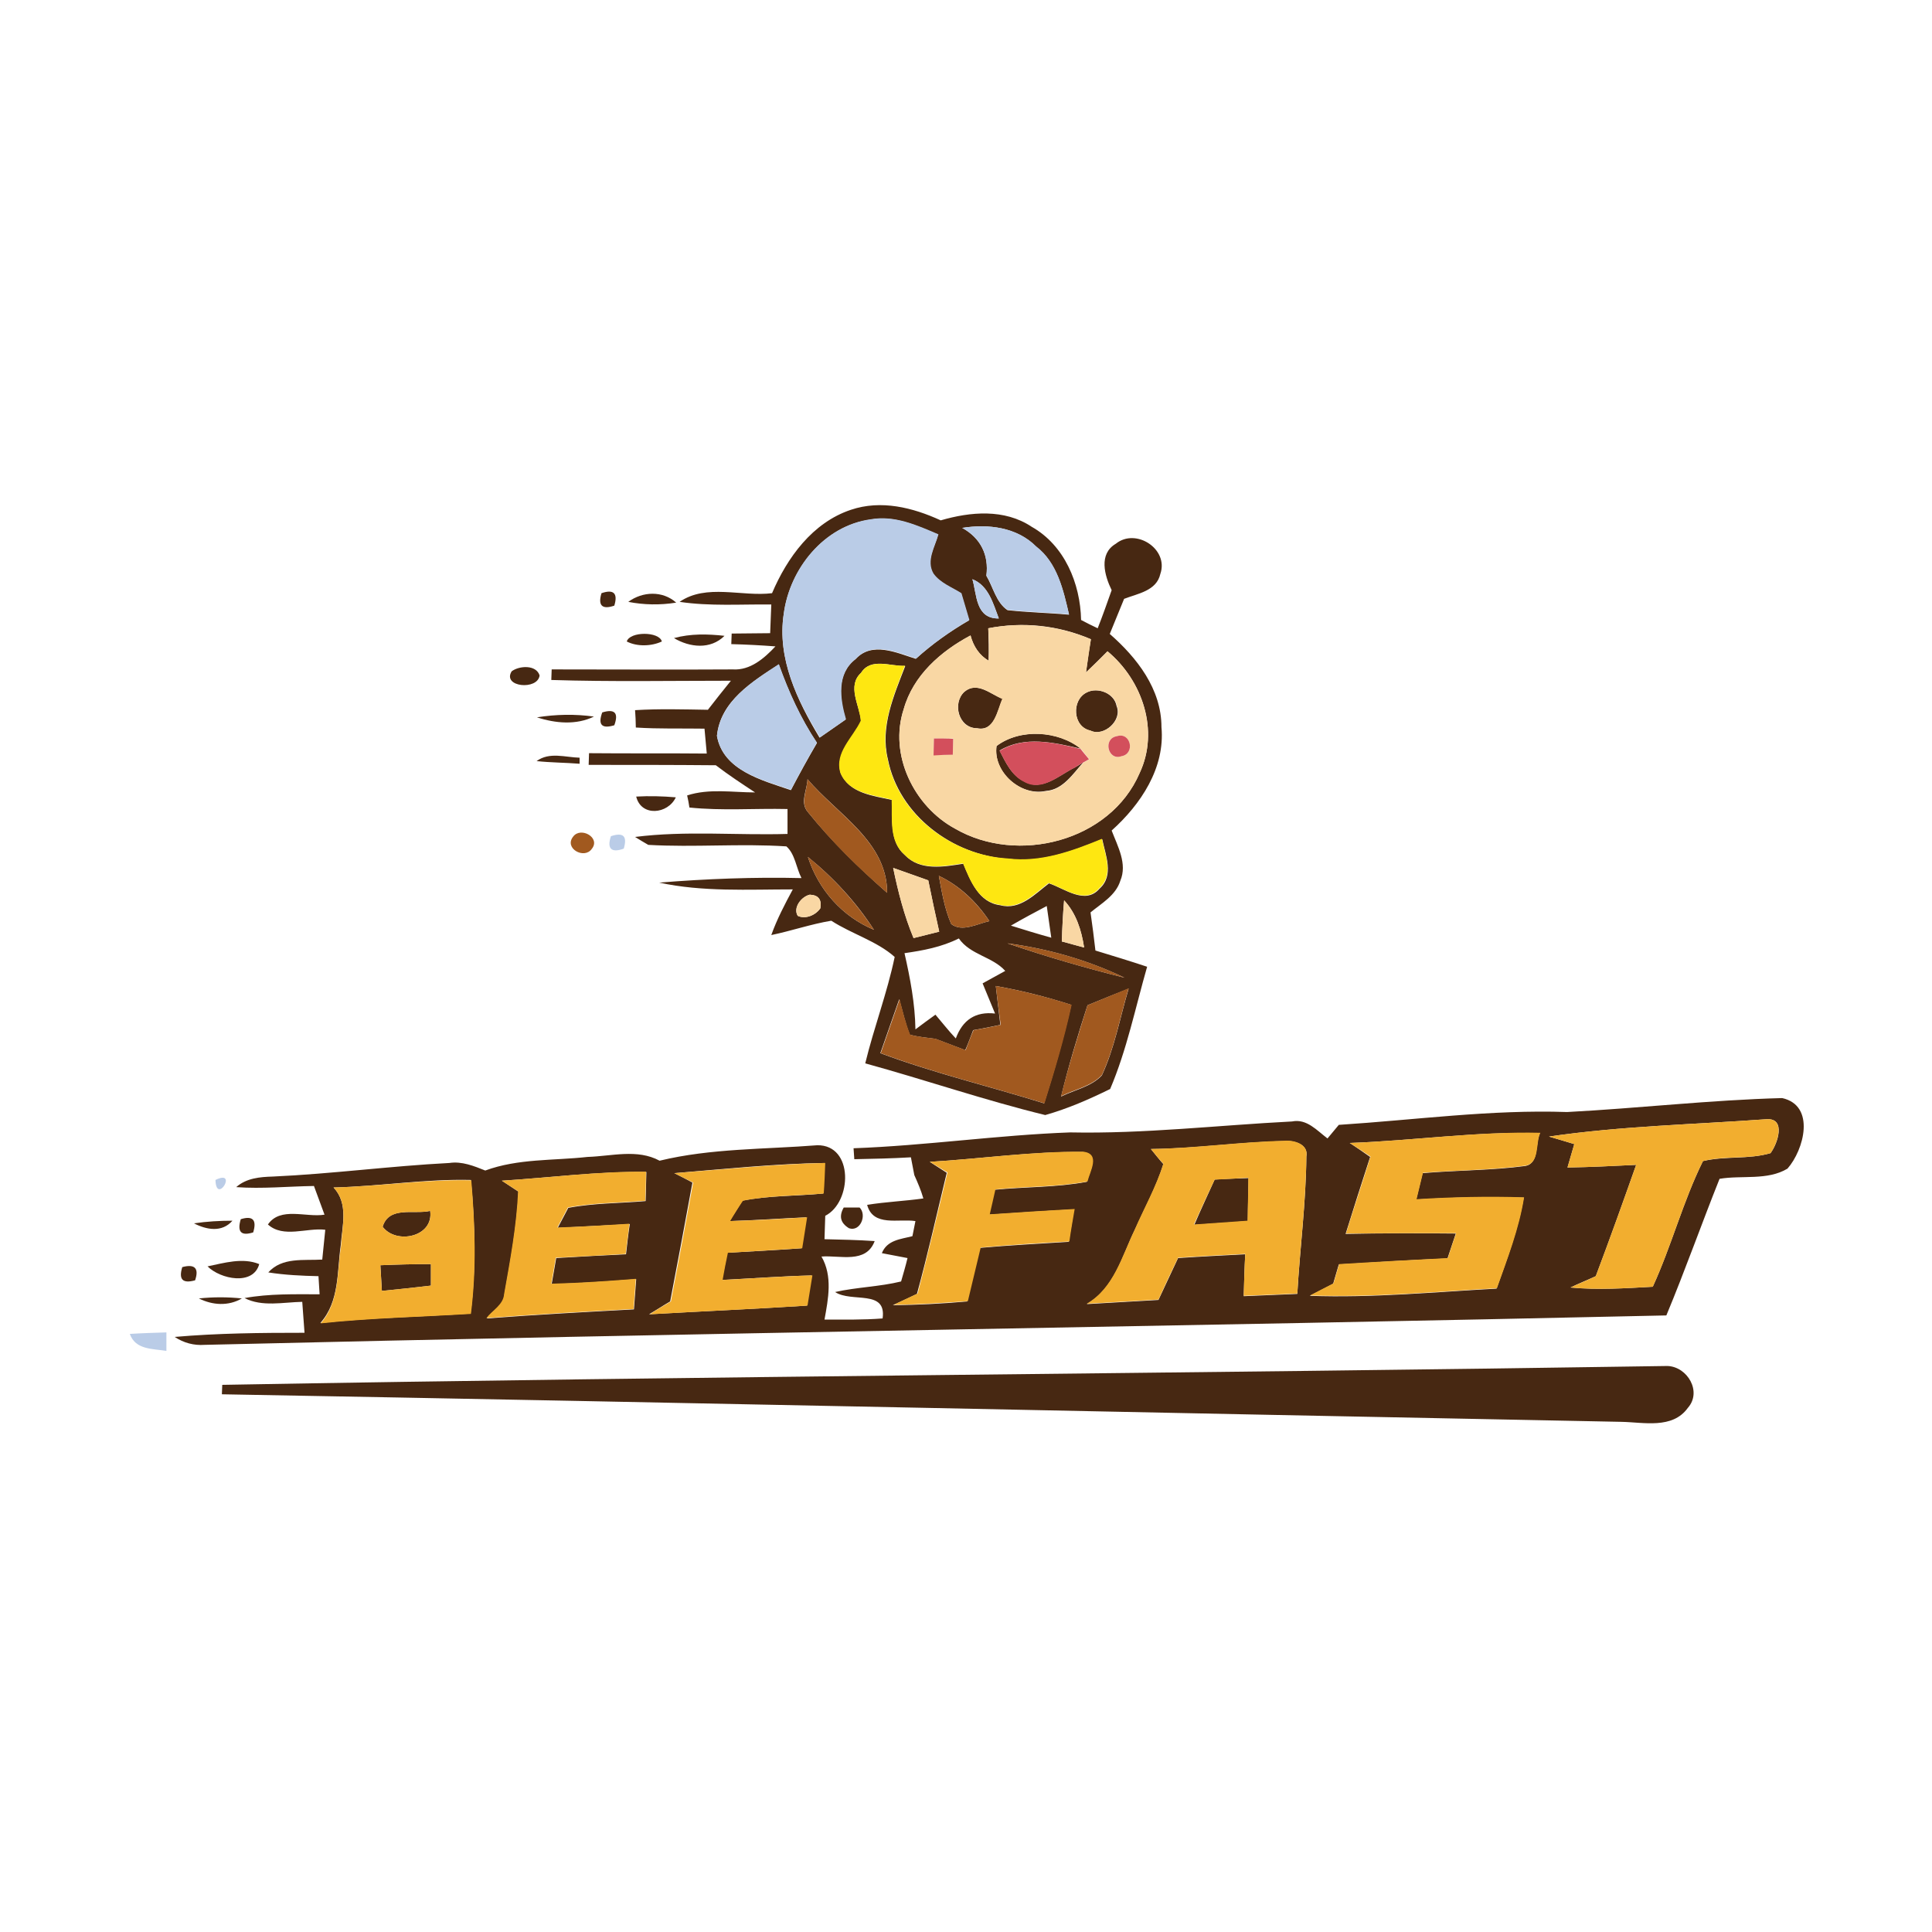 <?xml version="1.0" encoding="utf-8"?>
<!-- Generator: Adobe Illustrator 21.1.0, SVG Export Plug-In . SVG Version: 6.00 Build 0)  -->
<svg version="1.1" id="Layer_1" xmlns="http://www.w3.org/2000/svg" xmlns:xlink="http://www.w3.org/1999/xlink" x="0px" y="0px"
	 viewBox="0 0 512 512" style="enable-background:new 0 0 512 512;" xml:space="preserve">
<style type="text/css">
	.st0{fill:#FFFFFF;}
	.st1{fill:#472812;}
	.st2{fill:#BACCE7;}
	.st3{fill:#F9D7A4;}
	.st4{fill:#FEE711;}
	.st5{fill:#D34F5C;}
	.st6{fill:#A1591F;}
	.st7{fill:#F2AE2F;}
</style>
<rect class="st0" width="512" height="512"/>
<g id="_x23_472812ff">
	<path class="st1" d="M225.5,135.1c8-2.7,16.4-0.6,23.8,2.8c7.9-2.3,16.9-3.1,24.1,1.7c8.7,4.9,12.9,15,13.1,24.7
		c1.5,0.8,2.9,1.5,4.4,2.2c1.3-3.3,2.5-6.7,3.7-10.1c-1.9-3.9-3.5-9.6,1.1-12.3c5.3-4.3,14.1,1.4,11.8,8c-1,4.5-6,5.2-9.6,6.6
		c-1.3,3.1-2.5,6.2-3.8,9.3c7.2,6.3,13.7,14.6,13.7,24.7c1,10.8-5.5,20.5-13.2,27.4c1.6,4.2,4.2,8.8,2.3,13.3c-1.2,3.9-5,6-7.9,8.4
		c0.5,3.4,0.9,6.7,1.3,10.1c4.6,1.4,9.2,2.8,13.7,4.3c-3.1,10.8-5.4,22.1-9.8,32.4c-5.5,2.7-11.2,5.2-17.2,6.9
		c-16-3.9-31.7-9.3-47.7-13.7c2.3-9.5,5.8-18.6,7.8-28.2c-4.7-4.2-11.4-6.1-16.8-9.6c-5.4,0.9-10.6,2.7-15.9,3.8
		c1.5-4.2,3.6-8.2,5.7-12.1c-11.8,0-23.9,0.7-35.4-1.8c12.5-1,25.1-1.5,37.7-1.2c-1.4-2.7-1.7-6.4-4-8.4
		c-12.2-0.8-24.4,0.3-36.6-0.4c-0.9-0.5-2.7-1.6-3.5-2.1c13.4-1.7,27-0.4,40.4-0.8c0-1.6,0-4.9,0-6.6c-8.7-0.2-17.4,0.5-26-0.4
		c-0.1-0.8-0.4-2.4-0.6-3.2c5.8-1.9,12.1-0.8,18-0.8c-3.5-2.3-7-4.6-10.4-7.2c-11.2-0.1-22.5-0.1-33.7-0.1l0.1-3.1
		c10.4,0.1,20.8,0,31.2,0.1c-0.2-2.2-0.4-4.4-0.6-6.6c-6-0.1-12.1,0.1-18.2-0.3c0-1.2-0.1-3.5-0.2-4.6c6.4-0.4,12.9-0.2,19.3-0.1
		c2-2.6,4-5.1,6.1-7.7c-15.9,0-31.7,0.3-47.6-0.2l0.1-2.8c16,0,32,0.1,48,0c4.6,0.3,8.3-2.9,11.3-6.1c-3.9-0.3-7.8-0.5-11.7-0.6
		l0.1-2.8c3.4,0,6.8-0.1,10.2-0.1c0.1-2.5,0.2-5.1,0.3-7.6c-8.1-0.1-16.2,0.5-24.3-0.7c7.1-4.9,16.5-1.3,24.5-2.3
		C208.6,147.8,215.3,138.5,225.5,135.1 M207.7,162.7c-1.8,11.8,3.6,23,9.5,32.8c2.3-1.6,4.6-3.2,6.9-4.8c-1.6-5.4-2.5-12.1,2.6-16
		c4.4-4.8,10.9-1.7,16-0.1c4.3-3.9,9.1-7.3,14.1-10.2c-0.7-2.4-1.4-4.8-2.1-7.1c-2.5-1.6-5.6-2.7-7.4-5.2c-2.1-3.4,0.4-7,1.3-10.4
		c-5.6-2.4-11.6-5.2-17.9-4C218.5,139.3,209.3,150.7,207.7,162.7 M255,139.9c4.9,2.7,7.1,7.2,6.4,12.7c1.8,3,2.6,7.1,5.6,9.1
		c5.4,0.6,10.9,0.7,16.3,1.2c-1.5-6.5-3.1-13.7-8.7-18C269.5,139.7,261.9,138.8,255,139.9 M257.7,153.5c1.2,4.1,0.8,10.5,7,10.4
		C263.2,160,262,155.2,257.7,153.5 M261.9,166.5c0.1,2.9,0.2,5.7,0.1,8.6c-2.4-1.4-4-3.7-4.8-6.7c-7.9,4.2-15.2,10.6-17.7,19.5
		c-4,12.1,2.7,25.8,13.6,31.7c16.5,9.6,41.1,3.4,48.9-14.7c5.3-11.2,0.8-24.6-8.5-32.3c-1.9,1.9-3.8,3.8-5.7,5.6
		c0.4-3,0.8-5.9,1.3-8.8C280.5,165.7,271.1,164.7,261.9,166.5 M190,195c1.6,9.2,12,11.8,19.6,14.4c2.2-4.2,4.5-8.4,6.9-12.5
		c-4.3-6.5-7.5-13.5-10.1-20.8C199.4,180.6,190.9,185.8,190,195 M228.2,178.3c-3.8,3.5-0.4,8.6,0,12.8c-2,4.5-7,8.3-5.4,13.8
		c2.3,5.4,8.7,6,13.6,7.1c0.2,5-0.8,11,3.4,14.6c4.1,4.3,10.3,3.1,15.5,2.3c1.9,4.6,4.1,10.3,9.8,11c5.2,1.4,9.2-3,12.9-5.8
		c4.2,1.4,9.6,5.8,13.4,1.4c3.9-3.5,1.6-8.8,0.7-13.1c-7.9,3.2-16.2,6.3-24.9,5.2c-14.7-0.9-29-11.6-31.9-26.4
		c-2.1-8.6,1.6-16.9,4.6-24.7C236,176.6,230.8,174.2,228.2,178.3 M214,206.5c-0.1,2.9-2.1,6.2,0.1,8.7c6.3,7.8,13.5,14.8,21,21.4
		C235.1,223,221.9,215.8,214,206.5 M214.1,227.1c2.8,8.7,9.1,15.8,17.5,19.3C226.9,239.1,220.9,232.6,214.1,227.1 M236.7,230
		c1.3,6.3,2.9,12.6,5.4,18.6c1.7-0.4,5.1-1.3,6.8-1.7c-1-4.5-2-9.1-2.9-13.6C242.9,232.2,239.8,231.1,236.7,230 M248.8,232.1
		c0.8,4.3,1.5,8.7,3.3,12.8c2.9,2.2,6.9-0.1,10.1-0.8C258.8,239,254.3,234.7,248.8,232.1 M211.4,242.7c2.1,1,4.8-0.2,6-2
		c0.4-2.3-0.5-3.5-2.8-3.6C212.4,237.6,210.1,240.5,211.4,242.7 M267.9,245.3c3.5,1.1,7.1,2.2,10.7,3.2c-0.4-2.8-0.8-5.6-1.2-8.4
		C274.2,241.8,271,243.5,267.9,245.3 M282,238.6c-0.3,3.6-0.5,7.2-0.6,10.9c2,0.5,3.9,1.1,5.9,1.6C286.6,246.5,285.2,242,282,238.6
		 M239.7,252.6c1.5,6.6,2.8,13.4,2.9,20.2c1.3-1,3.9-2.9,5.3-3.9c1.8,2.1,3.5,4.3,5.4,6.3c1.8-4.9,5.2-7.2,10.4-6.6
		c-1.1-2.7-2.2-5.3-3.3-8c1.5-0.8,4.5-2.5,6-3.3c-3.4-3.8-9.2-4.2-12.3-8.6C249.5,251,244.6,251.9,239.7,252.6 M267,250
		c10.2,3.5,20.6,6.5,31,9.1C288.2,254.4,277.7,251.4,267,250 M263.9,261.3c0.4,3.4,0.8,6.8,1.2,10.3c-2.4,0.5-4.8,1-7.2,1.4
		c-0.5,1.3-1.5,4-2.1,5.3c-2.6-1-5.3-2-7.9-3c-2.3-0.3-4.6-0.5-6.8-1.1c-1.2-3-1.9-6.3-2.8-9.4c-1.7,4.8-3.3,9.5-5,14.3
		c14.2,5.3,29,8.8,43.4,13.3c2.7-8.6,5.2-17.3,7.2-26.1C277.4,264.2,270.7,262.5,263.9,261.3 M288.2,266.4c-2.6,8-5,16-7,24.2
		c3.6-1.8,8-2.6,10.8-5.6c3.4-7.3,4.8-15.3,7.1-23C295.5,263.4,291.9,264.9,288.2,266.4z"/>
	<path class="st1" d="M159.4,157.2c3.2-1.1,4.4,0,3.4,3.3C159.6,161.6,158.4,160.5,159.4,157.2z"/>
	<path class="st1" d="M166.5,159.5c3.8-2.8,9.1-3,12.7,0.2C174.9,160.4,170.6,160.3,166.5,159.5z"/>
	<path class="st1" d="M178.6,169.1c4.4-1.2,8.9-1.1,13.4-0.6C188.3,172.2,182.8,171.6,178.6,169.1z"/>
	<path class="st1" d="M166.1,170c0.8-2.7,8.6-2.7,9.3,0C172.6,171.3,168.8,171.4,166.1,170z"/>
	<path class="st1" d="M135.6,177.9c2-1.5,6.5-1.8,7.4,1.1C142.5,183,133,182.1,135.6,177.9z"/>
	<path class="st1" d="M255.6,183.3c3.4-2.8,6.9,0.7,10.1,1.9c-1.4,3-2.1,8.7-6.7,7.8C254,193,252.3,186.3,255.6,183.3z"/>
	<path class="st1" d="M288,183.5c2.9-1.5,7.3,0.2,7.9,3.6c1.6,3.8-3.4,8.3-7,6.5C284.3,192.6,283.9,185.5,288,183.5z"/>
	<path class="st1" d="M142.3,190.1c5-0.8,10.1-0.9,15.1-0.2C152.7,192.2,147.2,191.7,142.3,190.1z"/>
	<path class="st1" d="M159.6,188.8c3.3-1,4.4,0.1,3.2,3.4C159.5,193.2,158.4,192.1,159.6,188.8z"/>
	<path class="st1" d="M264.1,197.7c6.2-4.7,16.3-4.1,22.3,0.7c-7-1.6-14.9-3.5-21.5,0.5c1.6,3.1,3.2,6.7,6.6,8.2
		c4.7,2.7,9.2-1.7,13.3-3.7c0.6-0.3,1.7-1,2.3-1.4c-2.7,3-5.4,7.3-9.9,7.6C270.4,211.1,263.1,204.5,264.1,197.7z"/>
	<path class="st1" d="M142.2,201.7c3.4-2.5,7.6-1,11.4-0.9v1.6C149.8,202.1,146,202.1,142.2,201.7z"/>
	<path class="st1" d="M168.6,211.1c3.5-0.2,7-0.1,10.5,0.2C177,215.8,169.9,216.5,168.6,211.1z"/>
	<path class="st1" d="M415.3,294.7c19-1,38-3.2,57-3.7c8.9,2,5.8,13.7,1.4,18.7c-5.3,3.2-12.1,1.7-18,2.7
		c-4.8,12-9.1,24.2-14.1,36.2c-129.1,2.9-258.3,4.7-387.4,7.8c-2.8,0.2-5.5-0.5-7.9-2.1c11.4-1,22.9-1.1,34.4-1.1
		c-0.2-2.7-0.4-5.5-0.6-8.2c-5.1,0.1-10.6,1.4-15.3-1c6.6-1.2,13.3-1,19.9-1c-0.1-1.2-0.2-3.6-0.3-4.8c-4.4-0.1-8.9-0.3-13.3-1
		c3.7-4.1,9.4-3.1,14.3-3.4c0.2-2,0.6-5.9,0.8-7.9c-4.9-0.6-11.1,2.3-15.2-1.4c3.3-4.8,10.1-1.8,15-2.6c-0.7-1.9-2.1-5.7-2.8-7.6
		c-6.9,0.1-13.7,0.8-20.6,0.3c2.7-2.4,6.3-2.7,9.7-2.8c15.6-0.7,31.2-2.8,46.8-3.6c3.3-0.5,6.5,0.8,9.5,2c8.7-3.2,18.1-2.6,27.1-3.6
		c6.4-0.2,13.2-2.2,19.1,1c13.6-3.3,27.9-3,41.8-4.1c9.7-0.1,9.2,15.1,2.1,18.7c-0.1,2.1-0.1,4.1-0.2,6.2c4.4,0.1,8.9,0.2,13.3,0.5
		c-2.3,6.1-9.2,3.7-14.1,4.1c3,5.2,1.8,11.2,0.8,16.7c5.1,0,10.3,0.1,15.4-0.3c1.1-7.8-8.2-4.1-12.6-7c5.8-1.3,11.8-1.4,17.5-2.8
		c0.6-2.1,1.2-4.1,1.7-6.2c-1.7-0.3-5.1-1-6.8-1.3c1.4-3.5,5-3.7,8.1-4.5c0.2-1,0.6-3,0.8-4c-4.5-0.7-11.2,1.6-12.8-4.3
		c4.9-0.8,10-1,14.9-1.7c-0.6-2.1-1.5-4.2-2.4-6.2c-0.2-1.2-0.7-3.5-0.9-4.7c-5,0.3-10,0.4-15,0.5l-0.2-2.9
		c19.2-0.7,38.2-3.5,57.4-4.2c19.6,0.4,39.2-1.9,58.8-2.9c3.9-0.8,6.6,2.4,9.4,4.5c1-1.2,2-2.4,3-3.6
		C375,296.8,395.1,294,415.3,294.7 M410.5,301.2c1.7,0.5,5.1,1.5,6.7,2c-0.6,2.1-1.2,4.1-1.8,6.2c6.1-0.1,12.1-0.4,18.2-0.7
		c-3.5,9.9-7,19.7-10.7,29.5c-1.7,0.8-5.1,2.2-6.7,3c7.3,0.7,14.6,0.2,21.8-0.2c5-10.9,8-22.6,13.3-33.3c5.9-1.4,12.1-0.4,17.9-2.1
		c1.9-2.5,4.2-9.3-1-9C449,298,429.6,298.4,410.5,301.2 M357.7,302.9c1.8,1.2,3.6,2.4,5.4,3.7c-2.2,6.8-4.4,13.6-6.5,20.4
		c9.7-0.2,19.5-0.2,29.2-0.1c-0.7,2.2-1.5,4.4-2.2,6.6c-9.6,0.4-19.2,1-28.8,1.6c-0.4,1.3-1.1,3.8-1.5,5.1c-1.5,0.8-4.6,2.4-6.2,3.2
		c16.5,0.6,33-1,49.5-1.9c2.8-7.9,5.8-15.8,7.2-24.1c-9.5-0.3-19-0.1-28.5,0.5c0.4-1.7,1.3-5.3,1.7-7c9.1-0.8,18.2-0.7,27.2-1.9
		c3.8-0.7,2.6-6,3.9-8.7C391.3,299.8,374.6,302.3,357.7,302.9 M305,304.5c0.8,1,2.4,3,3.3,4c-1.9,6.1-5,11.7-7.6,17.5
		c-3.4,7-5.4,15.4-12.7,19.6c6.3-0.4,12.7-0.7,19-1.1c1.7-3.7,3.5-7.4,5.2-11.1c5.9-0.4,11.9-0.7,17.8-1c-0.2,3.7-0.3,7.4-0.4,11.1
		c4.7-0.2,9.4-0.4,14.2-0.6c0.7-12.1,2.3-24.2,2.4-36.4c0.6-3.3-3.3-4.3-5.7-4.1C328.6,302.6,316.9,304.4,305,304.5 M246.4,307.9
		c1.5,1,3,1.9,4.5,2.9c-2.6,10.7-5,21.5-7.9,32.1c-2.1,1-4.2,2-6.4,3c6.6-0.1,13.1-0.4,19.7-1c1.1-4.7,2.3-9.5,3.4-14.2
		c7.8-0.7,15.6-1.1,23.5-1.6c0.5-2.9,1-5.8,1.4-8.6c-7.5,0.4-15,0.9-22.5,1.4c0.4-1.6,1.1-5,1.5-6.6c8.1-0.8,16.4-0.6,24.4-2.1
		c0.8-2.8,3.5-7.3-1.1-7.9C273.5,305.1,260,307.1,246.4,307.9 M178.7,310.9c1.2,0.6,3.6,1.8,4.8,2.5c-1.9,10.5-3.9,21-5.9,31.5
		c-1.9,1.1-3.7,2.3-5.6,3.4c13.9-0.8,27.9-1.4,41.8-2.3c0.4-2.7,0.9-5.3,1.3-8c-7.9,0.2-15.9,0.8-23.8,1.2c0.5-2.4,1-4.8,1.4-7.2
		c6.6-0.4,13.2-0.7,19.7-1.2c0.4-2.7,0.9-5.5,1.3-8.2c-6.8,0.3-13.6,0.8-20.4,1c0.9-1.3,2.6-4,3.4-5.4c7-1.4,14.3-1.2,21.4-1.9
		c0.1-2.7,0.3-5.4,0.4-8.1C205.3,308.4,192,309.8,178.7,310.9 M133,312.9c1.1,0.7,3.3,2.2,4.4,2.9c-0.4,9.1-2.1,18.2-3.7,27.2
		c-0.2,2.9-3.1,4.3-4.7,6.4c13-1,26-1.7,39-2.4c0.2-2.7,0.4-5.3,0.6-8c-7.5,0.6-14.9,1.1-22.4,1.3c0.3-1.7,0.9-5.2,1.2-6.9
		c6.2-0.4,12.3-0.7,18.5-1c0.3-2.7,0.6-5.4,1-8c-6.4,0.3-12.7,0.7-19.1,1c0.7-1.3,2.1-4,2.8-5.3c6.8-1.3,13.7-1.2,20.5-1.8
		c0.1-2.6,0.1-5.1,0.2-7.7C158.4,310.4,145.7,312.1,133,312.9 M88.4,314.7c4,4.3,2.3,10.1,1.9,15.3c-1,7-0.3,14.9-5.4,20.6
		c13.2-1.4,26.5-1.6,39.8-2.5c1.5-11.8,1.2-23.6,0.1-35.4C112.7,312.4,100.6,314.4,88.4,314.7z"/>
	<path class="st1" d="M321.9,312.6c3-0.2,6-0.3,9-0.4c-0.1,3.8-0.2,7.6-0.2,11.4c-4.7,0.3-9.5,0.7-14.2,1
		C318.2,320.6,320.1,316.6,321.9,312.6z"/>
	<path class="st1" d="M223.6,320c1,0,3.1,0,4.2,0c2,2,0.2,6.5-2.8,5.5C222.7,324.1,222.3,322.3,223.6,320z"/>
	<path class="st1" d="M101.4,325.1c1.7-5.6,8.3-3.2,12.6-4.2C115,327.8,105,329.9,101.4,325.1z"/>
	<path class="st1" d="M51.4,324.2c3.4-0.5,6.8-0.7,10.2-0.7C58.8,326.7,54.7,325.9,51.4,324.2z"/>
	<path class="st1" d="M63.8,323.1c3.2-1,4.3,0.2,3.3,3.5C63.9,327.6,62.8,326.5,63.8,323.1z"/>
	<path class="st1" d="M55,335.6c4.4-0.9,9.3-2.4,13.7-0.6C67.1,340.8,58.4,339,55,335.6z"/>
	<path class="st1" d="M48.3,335.8c3.3-0.9,4.5,0.3,3.4,3.5C48.4,340.2,47.3,339.1,48.3,335.8z"/>
	<path class="st1" d="M100.8,335.3c4.4-0.2,8.9-0.3,13.4-0.3c0,1.4,0,4.3,0,5.7c-4.3,0.5-8.7,1-13,1.4
		C101.1,339.8,100.9,337.5,100.8,335.3z"/>
	<path class="st1" d="M52.7,344.1c3.8-0.4,7.6-0.4,11.4,0C60.5,346.2,56.3,345.9,52.7,344.1z"/>
	<path class="st1" d="M58.9,367c127.7-2.3,255.4-3,383-5c5.3,0.2,9.2,6.8,5.4,11.1c-4.1,5.7-11.7,3.8-17.7,3.7
		c-123.6-2.4-247.2-5.1-370.8-7.3L58.9,367z"/>
</g>
<g id="_x23_bacce7ff">
	<path class="st2" d="M207.7,162.7c1.5-12,10.7-23.4,23.1-25.1c6.3-1.1,12.3,1.6,17.9,4c-0.9,3.3-3.3,7-1.3,10.4
		c1.8,2.5,4.9,3.6,7.4,5.2c0.7,2.4,1.4,4.7,2.1,7.1c-5,2.9-9.8,6.3-14.1,10.2c-5.2-1.6-11.6-4.7-16,0.1c-5.1,3.9-4.2,10.5-2.6,16
		c-2.3,1.6-4.6,3.2-6.9,4.8C211.3,185.7,205.9,174.5,207.7,162.7z"/>
	<path class="st2" d="M255,139.9c6.9-1.1,14.5-0.2,19.6,4.9c5.6,4.3,7.2,11.5,8.7,18c-5.4-0.5-10.9-0.6-16.3-1.2
		c-3-1.9-3.8-6.1-5.6-9.1C262.1,147.1,259.9,142.6,255,139.9z"/>
	<path class="st2" d="M257.7,153.5c4.3,1.7,5.5,6.5,7,10.4C258.5,164,258.9,157.6,257.7,153.5z"/>
	<path class="st2" d="M190,195c1-9.2,9.4-14.4,16.4-19c2.6,7.3,5.8,14.4,10.1,20.8c-2.4,4.1-4.7,8.3-6.9,12.5
		C202,206.7,191.6,204.2,190,195z"/>
	<path class="st2" d="M161.9,221.6c3.3-1.1,4.4,0,3.4,3.3C162,226.1,160.8,224.9,161.9,221.6z"/>
	<path class="st2" d="M57.1,312.7C63.2,309.7,57.3,319.5,57.1,312.7z"/>
	<path class="st2" d="M34.4,353.5c3.2-0.2,6.5-0.3,9.7-0.4c0,1.2,0,3.7,0,4.9C40.3,357.4,35.9,357.7,34.4,353.5z"/>
</g>
<g id="_x23_f9d7a4ff">
	<path class="st3" d="M261.9,166.5c9.2-1.8,18.6-0.7,27.2,2.9c-0.4,2.9-0.9,5.9-1.3,8.8c1.9-1.8,3.9-3.7,5.7-5.6
		c9.2,7.7,13.8,21,8.5,32.3c-7.8,18.1-32.3,24.3-48.9,14.7c-10.9-5.9-17.6-19.6-13.6-31.7c2.5-8.9,9.8-15.3,17.7-19.5
		c0.8,3,2.4,5.3,4.8,6.7C262.1,172.2,262.1,169.3,261.9,166.5 M255.6,183.3c-3.3,3-1.7,9.7,3.3,9.7c4.6,1,5.4-4.8,6.7-7.8
		C262.6,184,259,180.5,255.6,183.3 M288,183.5c-4.1,2-3.8,9.1,1,10.1c3.6,1.8,8.6-2.8,7-6.5C295.4,183.7,290.9,182,288,183.5
		 M247.5,195.7c0,1.1-0.1,3.3-0.1,4.4c1.3,0,3.8-0.1,5.1-0.2c0-1.1,0.1-3.1,0.1-4.2C251.3,195.8,248.8,195.7,247.5,195.7
		 M264.1,197.7c-1,6.8,6.4,13.4,13.1,12c4.5-0.3,7.2-4.6,9.9-7.6l1.6-0.9c-0.6-0.7-1.7-2-2.2-2.7C280.4,193.6,270.3,193,264.1,197.7
		 M296,195.1c-3.8,0.6-2.5,6.6,1.2,5.3C300.9,199.9,299.7,193.9,296,195.1z"/>
	<path class="st3" d="M236.7,230c3.1,1.1,6.2,2.2,9.3,3.3c0.9,4.5,1.9,9.1,2.9,13.6c-1.7,0.4-5.1,1.3-6.8,1.7
		C239.6,242.6,238,236.3,236.7,230z"/>
	<path class="st3" d="M211.4,242.7c-1.3-2.2,1-5.1,3.2-5.6c2.3,0.1,3.2,1.3,2.8,3.6C216.2,242.5,213.4,243.7,211.4,242.7z"/>
	<path class="st3" d="M282,238.6c3.2,3.5,4.6,7.9,5.3,12.5c-2-0.5-3.9-1.1-5.9-1.6C281.5,245.8,281.7,242.2,282,238.6z"/>
</g>
<g id="_x23_fee711ff">
	<path class="st4" d="M228.2,178.3c2.6-4.1,7.8-1.6,11.6-1.9c-2.9,7.8-6.7,16.1-4.6,24.7c2.8,14.9,17.2,25.6,31.9,26.4
		c8.7,1.1,17.1-2,24.9-5.2c0.9,4.3,3.2,9.6-0.7,13.1c-3.8,4.4-9.2,0-13.4-1.4c-3.7,2.8-7.7,7.2-12.9,5.8c-5.7-0.8-7.9-6.4-9.8-11
		c-5.2,0.8-11.4,2-15.5-2.3c-4.2-3.7-3.2-9.6-3.4-14.6c-5-1.2-11.4-1.7-13.6-7.1c-1.6-5.4,3.3-9.3,5.4-13.8
		C227.8,186.8,224.4,181.8,228.2,178.3z"/>
</g>
<g id="_x23_d34f5cff">
	<path class="st5" d="M247.5,195.7c1.3,0,3.8,0,5.1,0.1c0,1.1-0.1,3.1-0.1,4.2c-1.3,0-3.8,0.1-5.1,0.2
		C247.4,199.1,247.5,196.8,247.5,195.7z"/>
	<path class="st5" d="M296,195.1c3.7-1.2,4.9,4.7,1.2,5.3C293.6,201.7,292.2,195.7,296,195.1z"/>
	<path class="st5" d="M264.9,199c6.6-4.1,14.5-2.2,21.5-0.5c0.5,0.7,1.7,2.1,2.2,2.7l-1.6,0.9c-0.6,0.3-1.7,1-2.3,1.4
		c-4.1,2-8.6,6.4-13.3,3.7C268.1,205.6,266.5,202,264.9,199z"/>
</g>
<g id="_x23_a1591fff">
	<path class="st6" d="M214,206.5c7.8,9.3,21.1,16.5,21.1,30.1c-7.6-6.5-14.8-13.6-21-21.4C212,212.8,213.9,209.4,214,206.5z"/>
	<path class="st6" d="M151.9,221.7c2-2.7,7.4,0.3,4.9,3.3C154.8,227.8,149.4,224.8,151.9,221.7z"/>
	<path class="st6" d="M214.1,227.1c6.8,5.5,12.7,12,17.5,19.3C223.2,242.9,216.9,235.8,214.1,227.1z"/>
	<path class="st6" d="M248.8,232.1c5.5,2.6,10,7,13.4,12c-3.2,0.7-7.2,3-10.1,0.8C250.3,240.8,249.6,236.4,248.8,232.1z"/>
	<path class="st6" d="M267,250c10.7,1.4,21.3,4.4,31,9.1C287.5,256.5,277.2,253.5,267,250z"/>
	<path class="st6" d="M263.9,261.3c6.8,1.2,13.5,2.9,20.1,5c-1.9,8.8-4.5,17.5-7.2,26.1c-14.5-4.5-29.2-8-43.4-13.3
		c1.7-4.8,3.3-9.5,5-14.3c0.8,3.1,1.6,6.4,2.8,9.4c2.2,0.6,4.5,0.8,6.8,1.1c2.6,1,5.3,2,7.9,3c0.5-1.3,1.5-4,2.1-5.3
		c2.4-0.4,4.8-0.9,7.2-1.4C264.7,268.1,264.3,264.7,263.9,261.3z"/>
	<path class="st6" d="M288.2,266.4c3.6-1.5,7.3-3,10.9-4.5c-2.3,7.7-3.7,15.7-7.1,23c-2.8,3-7.2,3.8-10.8,5.6
		C283.2,282.4,285.7,274.4,288.2,266.4z"/>
</g>
<g id="_x23_f2ae2fff">
	<path class="st7" d="M410.5,301.2c19.1-2.8,38.5-3.2,57.7-4.6c5.2-0.3,2.8,6.6,1,9c-5.8,1.7-12,0.6-17.9,2.1
		c-5.3,10.7-8.3,22.4-13.3,33.3c-7.3,0.4-14.6,0.9-21.8,0.2c1.7-0.8,5.1-2.2,6.7-3c3.7-9.8,7.2-19.6,10.7-29.5
		c-6,0.3-12.1,0.6-18.2,0.7c0.6-2.1,1.2-4.1,1.8-6.2C415.6,302.7,412.2,301.7,410.5,301.2z"/>
	<path class="st7" d="M357.7,302.9c16.8-0.6,33.6-3.1,50.5-2.7c-1.3,2.7-0.1,8-3.9,8.7c-9,1.2-18.2,1.2-27.2,1.9
		c-0.4,1.7-1.3,5.3-1.7,7c9.5-0.6,19-0.8,28.5-0.5c-1.3,8.3-4.4,16.2-7.2,24.1c-16.5,0.9-33,2.5-49.5,1.9c1.5-0.8,4.6-2.4,6.2-3.2
		c0.4-1.3,1.1-3.9,1.5-5.1c9.6-0.6,19.2-1.1,28.8-1.6c0.7-2.2,1.4-4.4,2.2-6.6c-9.7,0-19.5,0-29.2,0.1c2.1-6.8,4.4-13.6,6.5-20.4
		C361.4,305.3,359.6,304.1,357.7,302.9z"/>
	<path class="st7" d="M305,304.5c11.9-0.2,23.6-1.9,35.5-2.2c2.4-0.2,6.3,0.9,5.7,4.1c-0.1,12.1-1.7,24.2-2.4,36.4
		c-4.7,0.2-9.5,0.4-14.2,0.6c0.1-3.7,0.2-7.4,0.4-11.1c-5.9,0.3-11.9,0.6-17.8,1c-1.8,3.7-3.5,7.4-5.2,11.1
		c-6.3,0.4-12.7,0.7-19,1.1c7.2-4.2,9.3-12.6,12.7-19.6c2.5-5.8,5.7-11.4,7.6-17.5C307.4,307.5,305.8,305.5,305,304.5 M321.9,312.6
		c-1.9,4-3.7,7.9-5.5,11.9c4.7-0.3,9.5-0.7,14.2-1c0.1-3.8,0.2-7.6,0.2-11.4C327.9,312.3,324.9,312.5,321.9,312.6z"/>
	<path class="st7" d="M246.4,307.9c13.5-0.8,27.1-2.8,40.7-2.7c4.6,0.6,1.8,5.1,1.1,7.9c-8.1,1.5-16.3,1.3-24.4,2.1
		c-0.4,1.7-1.1,5-1.5,6.6c7.5-0.5,15-1,22.5-1.4c-0.5,2.9-1,5.7-1.4,8.6c-7.8,0.4-15.7,0.9-23.5,1.6c-1.1,4.7-2.3,9.5-3.4,14.2
		c-6.5,0.5-13.1,0.9-19.7,1c2.1-1,4.2-2,6.4-3c2.8-10.7,5.3-21.4,7.9-32.1C249.5,309.8,248,308.8,246.4,307.9z"/>
	<path class="st7" d="M178.7,310.9c13.3-1,26.6-2.4,40-2.7c-0.1,2.7-0.2,5.4-0.4,8.1c-7.1,0.6-14.4,0.5-21.4,1.9
		c-0.9,1.3-2.6,4-3.4,5.4c6.8-0.2,13.6-0.6,20.4-1c-0.4,2.7-0.9,5.5-1.3,8.2c-6.6,0.4-13.1,0.8-19.7,1.2c-0.5,2.4-1,4.8-1.4,7.2
		c7.9-0.4,15.9-1,23.8-1.2c-0.4,2.7-0.9,5.3-1.3,8c-13.9,0.9-27.9,1.5-41.8,2.3c1.8-1.2,3.7-2.3,5.6-3.4c2-10.5,4-21,5.9-31.5
		C182.3,312.7,179.9,311.5,178.7,310.9z"/>
	<path class="st7" d="M133,312.9c12.7-0.8,25.4-2.5,38.2-2.4c0,2.6-0.1,5.1-0.2,7.7c-6.8,0.6-13.7,0.5-20.5,1.8
		c-0.7,1.3-2.1,4-2.8,5.3c6.4-0.2,12.7-0.6,19.1-1c-0.3,2.7-0.7,5.4-1,8c-6.2,0.4-12.3,0.7-18.5,1c-0.3,1.7-0.9,5.2-1.2,6.9
		c7.5-0.2,14.9-0.7,22.4-1.3c-0.2,2.7-0.4,5.3-0.6,8c-13,0.7-26,1.4-39,2.4c1.6-2.1,4.5-3.5,4.7-6.4c1.6-9,3.3-18.1,3.7-27.2
		C136.3,315.1,134.1,313.6,133,312.9z"/>
	<path class="st7" d="M88.4,314.7c12.2-0.3,24.3-2.2,36.5-1.9c1,11.8,1.4,23.6-0.1,35.4c-13.3,0.8-26.5,1.1-39.8,2.5
		c5-5.7,4.3-13.6,5.4-20.6C90.7,324.8,92.4,318.9,88.4,314.7 M101.4,325.1c3.6,4.8,13.6,2.7,12.6-4.2
		C109.8,321.9,103.1,319.5,101.4,325.1 M100.8,335.3c0.1,2.3,0.3,4.5,0.4,6.8c4.3-0.4,8.7-0.9,13-1.4c0-1.4,0-4.3,0-5.7
		C109.7,335,105.2,335.1,100.8,335.3z"/>
</g>
</svg>
